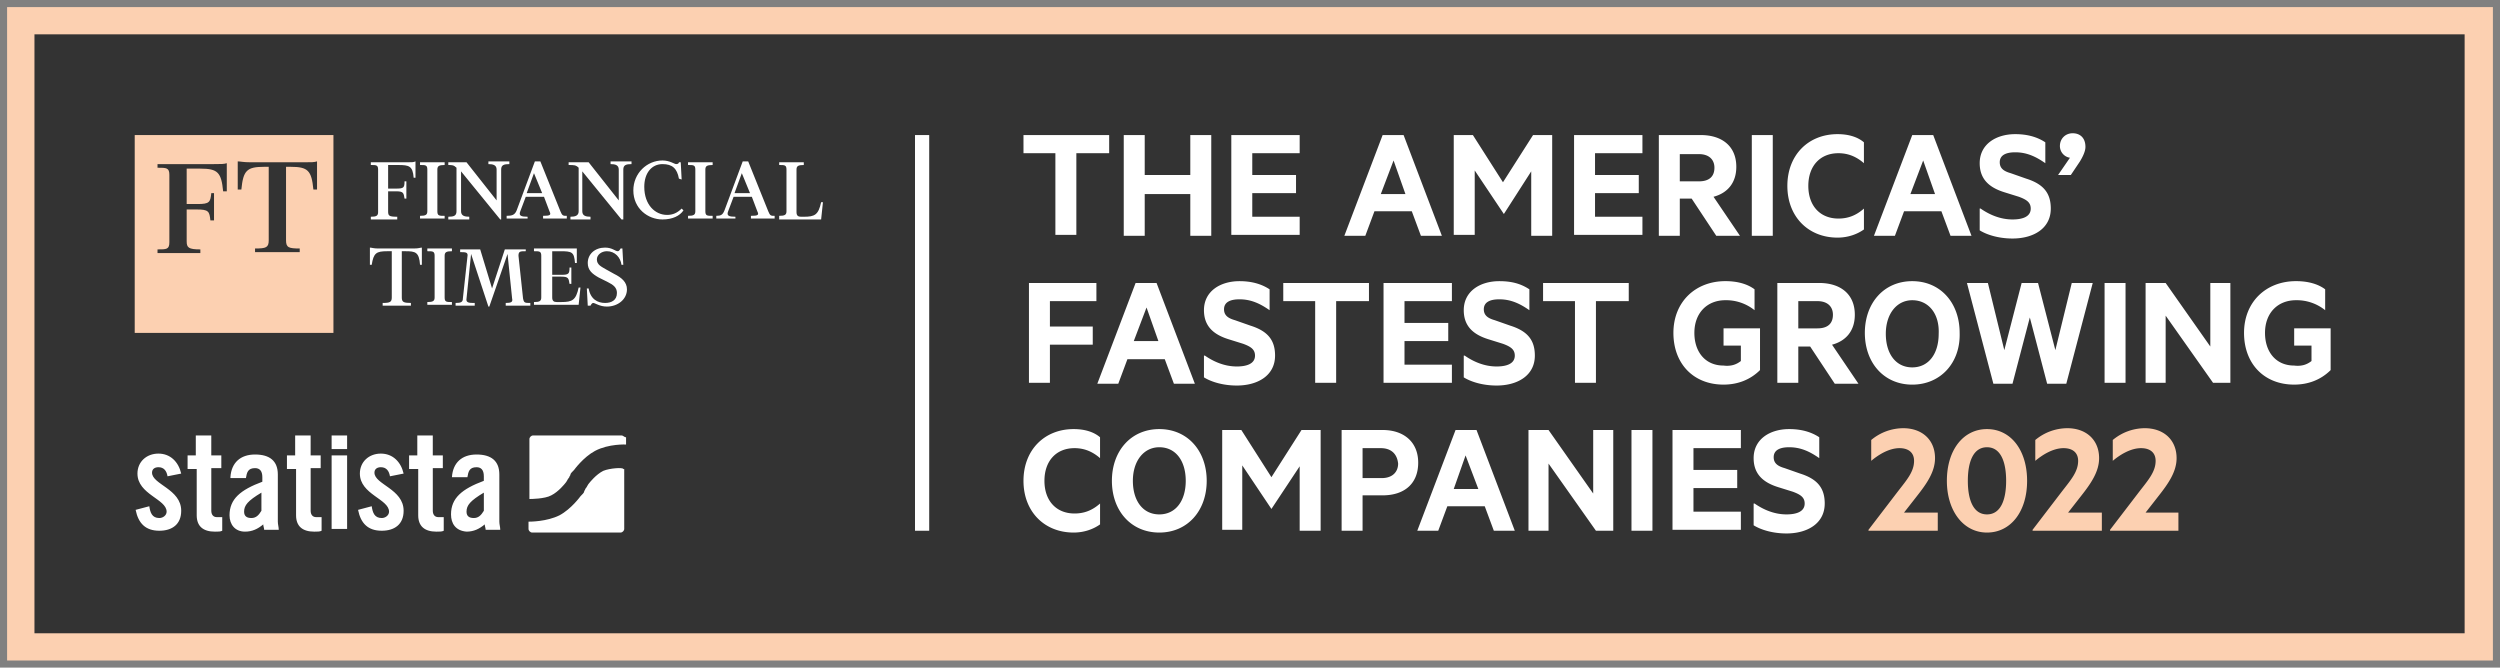<svg width="176" height="47" viewBox="0 0 176 47" xmlns="http://www.w3.org/2000/svg">
    <rect x="0" y="0" width="176" height="47" fill="#808080" stroke="none"/>
    <g fill-rule="nonzero" fill="none">
        <path fill="#333" d="M1.463 1.458h173.075v44.083H1.463z"/>
        <path d="M173.51 2.417v42.166H2.426V2.417h171.086M175.436.5H.5v46H175.5V.5h-.064z" fill="#FCD0B1"/>
        <g fill="#FFF">
            <path d="M64.916 9.508v27.856M64.416 9.508h1v27.856h-1z"/>
        </g>
        <path fill="#FCD0B1" d="M9.484 9.508h13.99v13.928H9.484z"/>
        <g fill="#333">
            <path d="M13.142 11.744v2.62h.77c.834 0 .899-.128.963-.767h.192v1.917h-.256c-.065-.639-.129-.767-.963-.767h-.706v2.236c0 .448.128.575.963.575v.256h-3.016v-.256c.641 0 .834 0 .834-.51v-4.729c0-.51-.193-.51-.834-.51v-.256h3.978c.514 0 .706 0 .899-.064v1.98h-.257c-.128-1.341-.385-1.597-1.604-1.597h-.963v-.128zM21.42 11.425c.514 0 .706 0 .899-.064v1.98h-.257c-.128-1.341-.385-1.597-1.604-1.597h-.321v5.175c0 .512.192.575.963.575v.256h-3.145v-.256c.77 0 .963-.063.963-.575v-5.175h-.321c-1.22 0-1.476.256-1.605 1.598h-.256v-1.98c.192 0 .385.063.898.063h3.786z"/>
        </g>
        <g fill="#FFF">
            <path d="M27.324 14.875c0 .32.065.383.642.383v.192h-1.86v-.192c.384 0 .512-.064.512-.32v-3.002c0-.32-.128-.32-.513-.32v-.191h2.567c.32 0 .45 0 .578-.064v1.15h-.129c-.064-.83-.32-.894-1.09-.894h-.707v1.66h.578c.513 0 .577-.063.577-.51h.129v1.214h-.129c-.064-.384-.064-.512-.577-.512h-.578v1.406zM29.57 15.386v-.192c.385 0 .514-.063.514-.319v-2.939c0-.32-.129-.32-.514-.32v-.191h1.733v.192c-.385 0-.513.064-.513.32v2.938c0 .32.128.32.513.32v.191H29.57zM35.218 15.45l-2.76-3.386v2.811c0 .32.257.383.578.383v.192H31.56v-.192c.385 0 .577-.064.577-.383v-3.067c-.192-.191-.32-.191-.577-.191v-.192h1.283l2.118 2.683v-2.172c0-.32-.257-.383-.578-.383v-.192h1.476v.192c-.385 0-.577.064-.577.383v3.514h-.064zM37.143 15.386h-1.476v-.192c.385 0 .577-.063.706-.383l1.283-3.45h.385l1.412 3.514c.128.32.193.32.45.32v.191h-1.67v-.192c.514 0 .578-.063.45-.319l-.385-1.022h-1.284l-.385 1.022c-.128.32.065.383.514.383v.128zm-.064-1.789h1.09l-.577-1.405-.513 1.405zM43.753 15.45l-2.76-3.386v2.811c0 .32.257.383.578.383v.192h-1.412v-.192c.32 0 .578-.064.578-.383v-3.067c-.193-.191-.321-.191-.706-.191v-.192h1.411l2.118 2.683v-2.172c0-.32-.257-.383-.577-.383v-.192h1.476v.192c-.385 0-.578.064-.578.383v3.514h-.128zM47.796 11.425h.128l.064 1.214-.192-.064c-.129-.703-.45-1.022-1.156-1.022-.77 0-1.283.639-1.283 1.597 0 1.278.77 1.98 1.604 1.98.385 0 .706-.127 1.027-.447l.128.128c-.256.383-.77.639-1.476.639-1.026 0-2.053-.767-2.053-2.044 0-1.214.963-2.109 2.053-2.109.514 0 .835.256.963.256s.193-.064.193-.128zM48.437 15.386v-.192c.385 0 .514-.063.514-.319v-2.939c0-.32-.129-.32-.514-.32v-.191h1.733v.192c-.385 0-.513.064-.513.32v2.938c0 .32.128.32.513.32v.191h-1.733zM51.774 15.386h-1.347v-.192c.32 0 .449-.063.577-.383l1.284-3.45h.385l1.412 3.514c.128.32.192.32.449.32v.191h-1.669v-.192c.514 0 .578-.063.45-.319l-.386-1.022h-1.283l-.385 1.022c-.128.32.064.383.513.383v.128zm-.064-1.789h1.091l-.577-1.405-.514 1.405zM54.855 15.386v-.192c.385 0 .513-.063.513-.319v-2.939c0-.32-.128-.32-.513-.32v-.191h1.732v.192c-.385 0-.513.064-.513.32v3.002c0 .255.128.32.32.32h.193c.77 0 1.027-.128 1.22-1.023h.128l-.128 1.214h-2.952v-.064z"/>
        </g>
        <g fill="#FFF">
            <path d="M29.699 17.43v1.214h-.129c-.064-.894-.32-.958-1.026-.958h-.257v3.258c0 .32.128.384.642.384v.191h-1.99v-.191c.514 0 .642-.064.642-.384v-3.258h-.32c-.77 0-.963.128-1.092.958h-.128v-1.213c.128 0 .257.063.577.063h2.503c.385 0 .45-.063.578-.063zM30.084 21.456v-.192c.385 0 .513-.064.513-.32v-2.938c0-.32-.128-.32-.513-.32v-.192h1.732v.192c-.385 0-.513.064-.513.32v2.938c0 .32.128.32.513.32v.192h-1.732zM37.014 17.494v.192c-.385 0-.513 0-.513.32l.321 3.002c.064.32.128.32.513.32v.191h-1.732v-.191c.385 0 .513-.064.449-.32l-.321-3.13-1.283 3.705h-.065l-1.219-3.705-.32 3.13c-.065.32.192.32.577.32v.191h-1.348v-.191c.385 0 .514-.064.514-.32l.32-2.939c.065-.319-.128-.319-.513-.319v-.192h1.412l.834 2.748.899-2.748h1.475v-.064zM40.223 19.986h-.128c-.064-.383-.064-.511-.578-.511h-.641v1.47c0 .255.128.319.32.319h.321c.77 0 1.027-.128 1.22-1.022h.128l-.128 1.214h-3.145v-.192c.385 0 .513-.064.513-.32v-2.938c0-.32-.128-.32-.513-.32v-.192h3.016v1.023h-.128c-.064-.767-.193-.83-1.027-.83h-.577v1.66h.641c.514 0 .578-.064.578-.51h.128v1.15zM43.432 20.625c0-.383-.257-.575-.642-.767l-.642-.32c-.449-.255-.77-.51-.77-1.021 0-.64.514-1.086 1.22-1.086.513 0 .705.255.898.255.064 0 .128-.064.192-.192h.129l.064 1.15h-.128c-.065-.51-.45-.958-1.027-.958-.385 0-.706.256-.706.575 0 .383.32.511.642.703l.577.32c.514.255.899.574.899 1.085 0 .703-.642 1.214-1.412 1.214-.513 0-.834-.255-.963-.255-.064 0-.128.064-.192.191h-.193l-.064-1.213h.128c.129.766.642 1.022 1.156 1.022.449 0 .834-.192.834-.703z"/>
        </g>
        <g fill="#FFF">
            <path d="M11.794 33.53c-.064-.383-.256-.638-.641-.638-.257 0-.45.127-.45.383 0 .83 2.054 1.15 2.054 2.683 0 .959-.642 1.406-1.54 1.406-.963 0-1.476-.511-1.669-1.47l.963-.255c.064.447.193.83.706.83.257 0 .513-.191.513-.447 0-.894-2.053-1.214-2.053-2.683 0-.83.641-1.406 1.476-1.406.834 0 1.412.575 1.604 1.406l-.963.192zM13.206 32.956v-.895h.578v-1.405h1.09v1.405h.707v.895h-.706v3.002c0 .256.128.448.385.448h.385v.958c-.128.064-.257.064-.514.064-.834 0-1.283-.384-1.283-1.15v-3.259h-.642v-.063zM16.222 33.594c.065-1.022.706-1.597 1.733-1.597 1.027 0 1.604.447 1.604 1.406v3.322c0 .192.065.383.065.575h-1.027c0-.128-.064-.256-.064-.383-.385.32-.77.51-1.284.51-.706 0-1.09-.51-1.09-1.15 0-1.15.77-1.788 2.31-2.363v-.32c0-.447-.193-.638-.514-.638-.513 0-.577.319-.642.702h-1.09v-.064zm2.182 1.087c-.962.575-1.219.894-1.219 1.341 0 .32.193.447.513.447.321 0 .514-.191.706-.51V34.68zM20.201 32.956v-.895h.578v-1.405h1.09v1.405h.707v.895h-.706v3.002c0 .256.128.448.385.448h.385v.958c-.129.064-.257.064-.514.064-.834 0-1.283-.384-1.283-1.15v-3.259H20.2v-.063zM23.346 30.656h1.09v.958h-1.09v-.958zm0 1.405h1.09v5.175h-1.09v-5.175zM27.453 33.53c-.064-.383-.257-.638-.642-.638-.257 0-.45.127-.45.383 0 .83 2.054 1.15 2.054 2.683 0 .959-.641 1.406-1.54 1.406-.962 0-1.476-.511-1.668-1.47l.962-.255c.064.447.193.83.706.83.257 0 .514-.191.514-.447 0-.894-2.054-1.214-2.054-2.683 0-.83.642-1.406 1.476-1.406s1.412.575 1.604 1.406l-.962.192zM28.8 32.956v-.895h.578v-1.405h1.09v1.405h.707v.895h-.706v3.002c0 .256.128.448.385.448h.385v.958c-.128.064-.257.064-.513.064-.835 0-1.284-.384-1.284-1.15v-3.259H28.8v-.063zM31.816 33.594c.065-1.022.706-1.597 1.733-1.597 1.027 0 1.604.447 1.604 1.406v3.322c0 .192.065.383.065.575H34.19c0-.128-.064-.256-.064-.383-.385.32-.77.51-1.284.51-.77-.063-1.09-.574-1.09-1.213 0-1.15.77-1.789 2.31-2.364v-.32c0-.447-.193-.638-.514-.638-.513 0-.577.32-.642.702h-1.09zm2.247 1.087c-.963.575-1.22.894-1.22 1.341 0 .32.193.447.514.447.32 0 .513-.191.706-.51V34.68zM43.753 30.656h-6.225c-.128 0-.257.127-.257.255v4.217h.064s1.027 0 1.476-.256c.514-.255.963-.83.963-.83.128-.128.192-.32.257-.384.064-.064.064-.127.064-.127s.064-.064.064-.128.128-.192.257-.32c0 0 .641-.894 1.476-1.341.962-.511 2.182-.448 2.182-.448v-.51c-.129 0-.193-.128-.321-.128m-1.284 2.491c-.513.256-.962.83-.962.83-.129.129-.193.32-.257.384s-.064.128-.064.128-.064.064-.064.128-.129.191-.257.32c0 0-.642.894-1.476 1.34-.899.448-2.054.448-2.182.448v.511c0 .128.128.256.257.256h6.224c.129 0 .257-.128.257-.256V33.02h-.064c0-.127-.963-.063-1.412.128"/>
        </g>
        <g>
            <path fill="#FFF" d="M72.053 9.508h6.032v1.278h-2.31v5.75h-1.476v-5.75h-2.246V9.508zM85.273 9.508V16.6h-1.476v-2.939h-3.209V16.6h-1.476V9.508h1.476v2.811h3.209V9.51zM91.497 9.508v1.278H88.16v1.533h3.08v1.278h-3.08v1.661h3.337v1.278h-4.813V9.508zM98.813 9.508l2.695 7.092h-1.476l-.641-1.725H96.76l-.642 1.725h-1.476l2.695-7.092h1.476zm-1.604 4.153h1.733l-.835-2.364-.898 2.364zM105.872 15.067 103.82 12v4.536h-1.476V9.508h1.347l2.118 3.323 2.118-3.323h1.347V16.6h-1.476v-4.536zM115.627 9.508v1.278h-3.337v1.533h3.08v1.278h-3.08v1.661h3.337v1.278h-4.813V9.508zM118.258 13.98v2.62h-1.476V9.508h2.952c1.476 0 2.502.767 2.502 2.236 0 1.15-.641 1.853-1.604 2.109l1.861 2.747h-1.668l-1.733-2.62h-.834zm0-1.213h1.347c.77 0 1.091-.384 1.091-.959s-.385-.958-1.09-.958h-1.348v1.917zM124.803 16.6h-1.476V9.508h1.476zM129.36 9.444c.77 0 1.411.192 1.86.575v1.47c-.513-.447-1.09-.703-1.796-.703-1.284 0-2.118.895-2.118 2.3 0 1.406.834 2.3 2.118 2.3.641 0 1.219-.192 1.797-.703v1.47c-.45.32-1.091.575-1.861.575-2.054 0-3.53-1.47-3.53-3.642 0-2.172 1.476-3.642 3.53-3.642zM136.098 9.508l2.695 7.092h-1.476l-.642-1.725h-2.63l-.643 1.725h-1.476l2.696-7.092h1.476zm-1.605 4.153h1.733l-.834-2.364-.899 2.364zM139.435 14.683c.641.448 1.412.767 2.246.767.706 0 1.283-.192 1.283-.767 0-.447-.32-.639-.834-.83l-1.027-.32c-1.027-.32-1.732-.894-1.732-2.044 0-1.342 1.155-2.045 2.502-2.045.835 0 1.54.192 2.118.575v1.47c-.642-.447-1.283-.767-2.118-.767-.641 0-1.09.192-1.09.703 0 .447.32.639.77.767l1.09.383c1.22.383 1.733 1.022 1.733 2.108 0 1.406-1.22 2.109-2.695 2.109-.963 0-1.797-.256-2.31-.575v-1.534h.064zM145.724 11.106a.832.832 0 0 1-.706-.831c0-.511.385-.894.898-.894.514 0 .899.319.899.958 0 .32-.193.703-.385 1.022l-.642.958h-.899l.835-1.213zM72.438 26.95v-7.028h4.749V21.2h-3.273v1.789h3.016v1.278h-3.016v2.683zM81.422 19.922l2.696 7.092h-1.476L82 25.289h-2.631l-.642 1.725h-1.476l2.695-7.092h1.476zm-1.604 4.09h1.733l-.835-2.365-.898 2.364zM84.823 25.033c.642.448 1.412.767 2.246.767.706 0 1.284-.192 1.284-.767 0-.447-.32-.639-.834-.83l-1.027-.32c-1.027-.32-1.733-.894-1.733-2.044 0-1.342 1.155-2.045 2.503-2.045.834 0 1.54.192 2.118.575v1.47c-.642-.447-1.284-.767-2.118-.767-.642 0-1.09.192-1.09.703 0 .447.32.639.77.767l1.09.383c1.22.383 1.733 1.022 1.733 2.108 0 1.406-1.22 2.109-2.696 2.109-.962 0-1.796-.256-2.31-.575v-1.534h.064zM90.342 19.922h6.033V21.2h-2.31v5.75h-1.477V21.2h-2.246zM102.214 19.922V21.2h-3.337v1.533h3.08v1.278h-3.08v1.661h3.337v1.278h-4.813v-7.028zM103.113 25.033c.641.448 1.412.767 2.246.767.706 0 1.283-.192 1.283-.767 0-.447-.32-.639-.834-.83l-1.027-.32c-1.027-.32-1.732-.894-1.732-2.044 0-1.342 1.155-2.045 2.502-2.045.899 0 1.54.192 2.118.575v1.47c-.642-.447-1.283-.767-2.118-.767-.641 0-1.09.192-1.09.703 0 .447.32.639.77.767l1.09.383c1.22.383 1.733 1.022 1.733 2.108 0 1.406-1.22 2.109-2.695 2.109-.963 0-1.797-.256-2.31-.575v-1.534h.064zM108.632 19.922h6.032V21.2h-2.31v5.75h-1.476V21.2h-2.246zM122.557 25.417V24.33h-1.22v-1.214h2.568v2.939c-.706.702-1.604 1.022-2.567 1.022-2.118 0-3.53-1.47-3.53-3.642 0-2.172 1.54-3.642 3.658-3.642.835 0 1.54.192 2.054.575v1.47a3.193 3.193 0 0 0-2.054-.703c-1.283 0-2.182.895-2.182 2.3 0 1.342.77 2.3 2.054 2.3.513.064.898-.064 1.22-.32zM126.6 24.33v2.62h-1.476v-7.028h2.952c1.476 0 2.503.767 2.503 2.236 0 1.15-.642 1.853-1.604 2.109l1.86 2.747h-1.668l-1.733-2.62h-.834v-.063zm0-1.213h1.348c.77 0 1.09-.384 1.09-.959s-.384-.958-1.09-.958H126.6v1.917zM134.622 27.078c-1.99 0-3.337-1.534-3.337-3.642 0-2.108 1.347-3.642 3.337-3.642 1.99 0 3.337 1.534 3.337 3.642.064 2.108-1.348 3.642-3.337 3.642zm0-5.942c-1.091 0-1.861.958-1.861 2.364s.706 2.364 1.86 2.364c1.156 0 1.862-.958 1.862-2.364.064-1.406-.706-2.364-1.861-2.364zM143.478 19.922l1.219 4.728 1.155-4.728h1.476l-1.861 7.092h-1.348L142.9 22.35l-1.22 4.664h-1.347l-1.86-7.092h1.475l1.155 4.728 1.22-4.728zM149.638 26.95h-1.476v-7.028h1.476zM156.954 26.95h-1.155l-3.337-4.728v4.728h-1.412v-7.028h1.412l3.144 4.472v-4.472h1.412v7.028zM162.73 25.417V24.33h-1.22v-1.214h2.567v2.939c-.706.702-1.604 1.022-2.567 1.022-2.117 0-3.53-1.47-3.53-3.642 0-2.172 1.54-3.642 3.659-3.642.834 0 1.54.192 2.053.575v1.47a3.193 3.193 0 0 0-2.053-.703c-1.284 0-2.182.895-2.182 2.3 0 1.342.77 2.3 2.053 2.3.514.064.899-.064 1.22-.32zM75.583 30.208c.77 0 1.411.192 1.86.575v1.47c-.513-.447-1.09-.703-1.796-.703-1.284 0-2.118.894-2.118 2.3 0 1.406.834 2.3 2.118 2.3.641 0 1.219-.192 1.797-.703v1.47c-.45.32-1.091.575-1.861.575-2.054 0-3.53-1.47-3.53-3.642 0-2.172 1.476-3.642 3.53-3.642zM81.615 37.492c-1.99 0-3.337-1.534-3.337-3.642 0-2.108 1.347-3.642 3.337-3.642 1.99 0 3.337 1.534 3.337 3.642 0 2.108-1.348 3.642-3.337 3.642zm0-6.006c-1.091 0-1.861.958-1.861 2.364s.706 2.364 1.86 2.364c1.156 0 1.862-.958 1.862-2.364s-.706-2.364-1.861-2.364zM89.508 35.83l-2.053-3.066V37.3h-1.412v-7.028h1.347l2.118 3.322 2.118-3.322h1.347v7.092h-1.476v-4.536zM95.925 34.936v2.428H94.45v-7.092h2.888c1.476 0 2.503.83 2.503 2.3 0 1.47-.963 2.3-2.503 2.3h-1.412v.064zm1.284-3.386h-1.284v2.108h1.348c.77 0 1.155-.447 1.155-1.022-.064-.639-.45-1.086-1.22-1.086zM103.947 30.272l2.695 7.092h-1.476l-.641-1.725h-2.632l-.641 1.725h-1.476l2.695-7.092h1.476zm-1.604 4.153h1.732l-.898-2.364-.834 2.364zM113.509 37.364h-1.155l-3.337-4.728v4.728h-1.412v-7.092h1.412l3.144 4.472v-4.472h1.412v7.092zM116.332 37.364h-1.476v-7.092h1.476zM122.557 30.272v1.278h-3.337v1.533h3.08v1.278h-3.08v1.661h3.337V37.3h-4.813v-7.028zM123.52 35.447c.642.447 1.412.767 2.246.767.706 0 1.283-.192 1.283-.767 0-.447-.32-.639-.834-.83l-1.027-.32c-1.026-.32-1.732-.894-1.732-2.044 0-1.342 1.155-2.045 2.502-2.045.835 0 1.54.192 2.118.575v1.47c-.642-.447-1.283-.767-2.118-.767-.641 0-1.09.192-1.09.703 0 .447.32.639.77.767l1.09.383c1.22.383 1.733 1.022 1.733 2.108 0 1.406-1.22 2.109-2.695 2.109-.963 0-1.797-.256-2.31-.575v-1.534h.064z"/>
            <path d="M136.419 36.086v1.278h-4.878V37.3l2.054-2.683c.642-.83 1.155-1.406 1.155-2.173 0-.575-.385-.894-1.027-.894-.77 0-1.54.511-1.989.894v-1.469a3.547 3.547 0 0 1 2.246-.83c1.348 0 2.246.83 2.246 2.108 0 .958-.577 1.789-1.283 2.683l-.899 1.15h2.375zM137.06 33.85c0-2.172 1.155-3.642 2.824-3.642 1.668 0 2.824 1.47 2.824 3.642 0 2.172-1.156 3.642-2.824 3.642-1.669 0-2.824-1.534-2.824-3.642zm1.476 0c0 1.342.385 2.364 1.348 2.364.963 0 1.348-1.022 1.348-2.364 0-1.342-.385-2.364-1.348-2.364-.963 0-1.348 1.022-1.348 2.364zM147.97 36.086v1.278h-4.877V37.3l2.053-2.683c.642-.83 1.155-1.406 1.155-2.173 0-.575-.385-.894-1.027-.894-.77 0-1.54.511-1.989.894v-1.469a3.547 3.547 0 0 1 2.246-.83c1.348 0 2.246.83 2.246 2.108 0 .958-.577 1.789-1.283 2.683l-.899 1.15h2.375zM153.36 36.086v1.278h-4.813V37.3l2.054-2.683c.642-.83 1.155-1.406 1.155-2.173 0-.575-.385-.894-1.027-.894-.77 0-1.54.511-1.99.894v-1.469a3.547 3.547 0 0 1 2.247-.83c1.348 0 2.246.83 2.246 2.108 0 .958-.578 1.789-1.284 2.683l-.898 1.15h2.31z" fill="#FCD0B1"/>
        </g>
    </g>
</svg>

